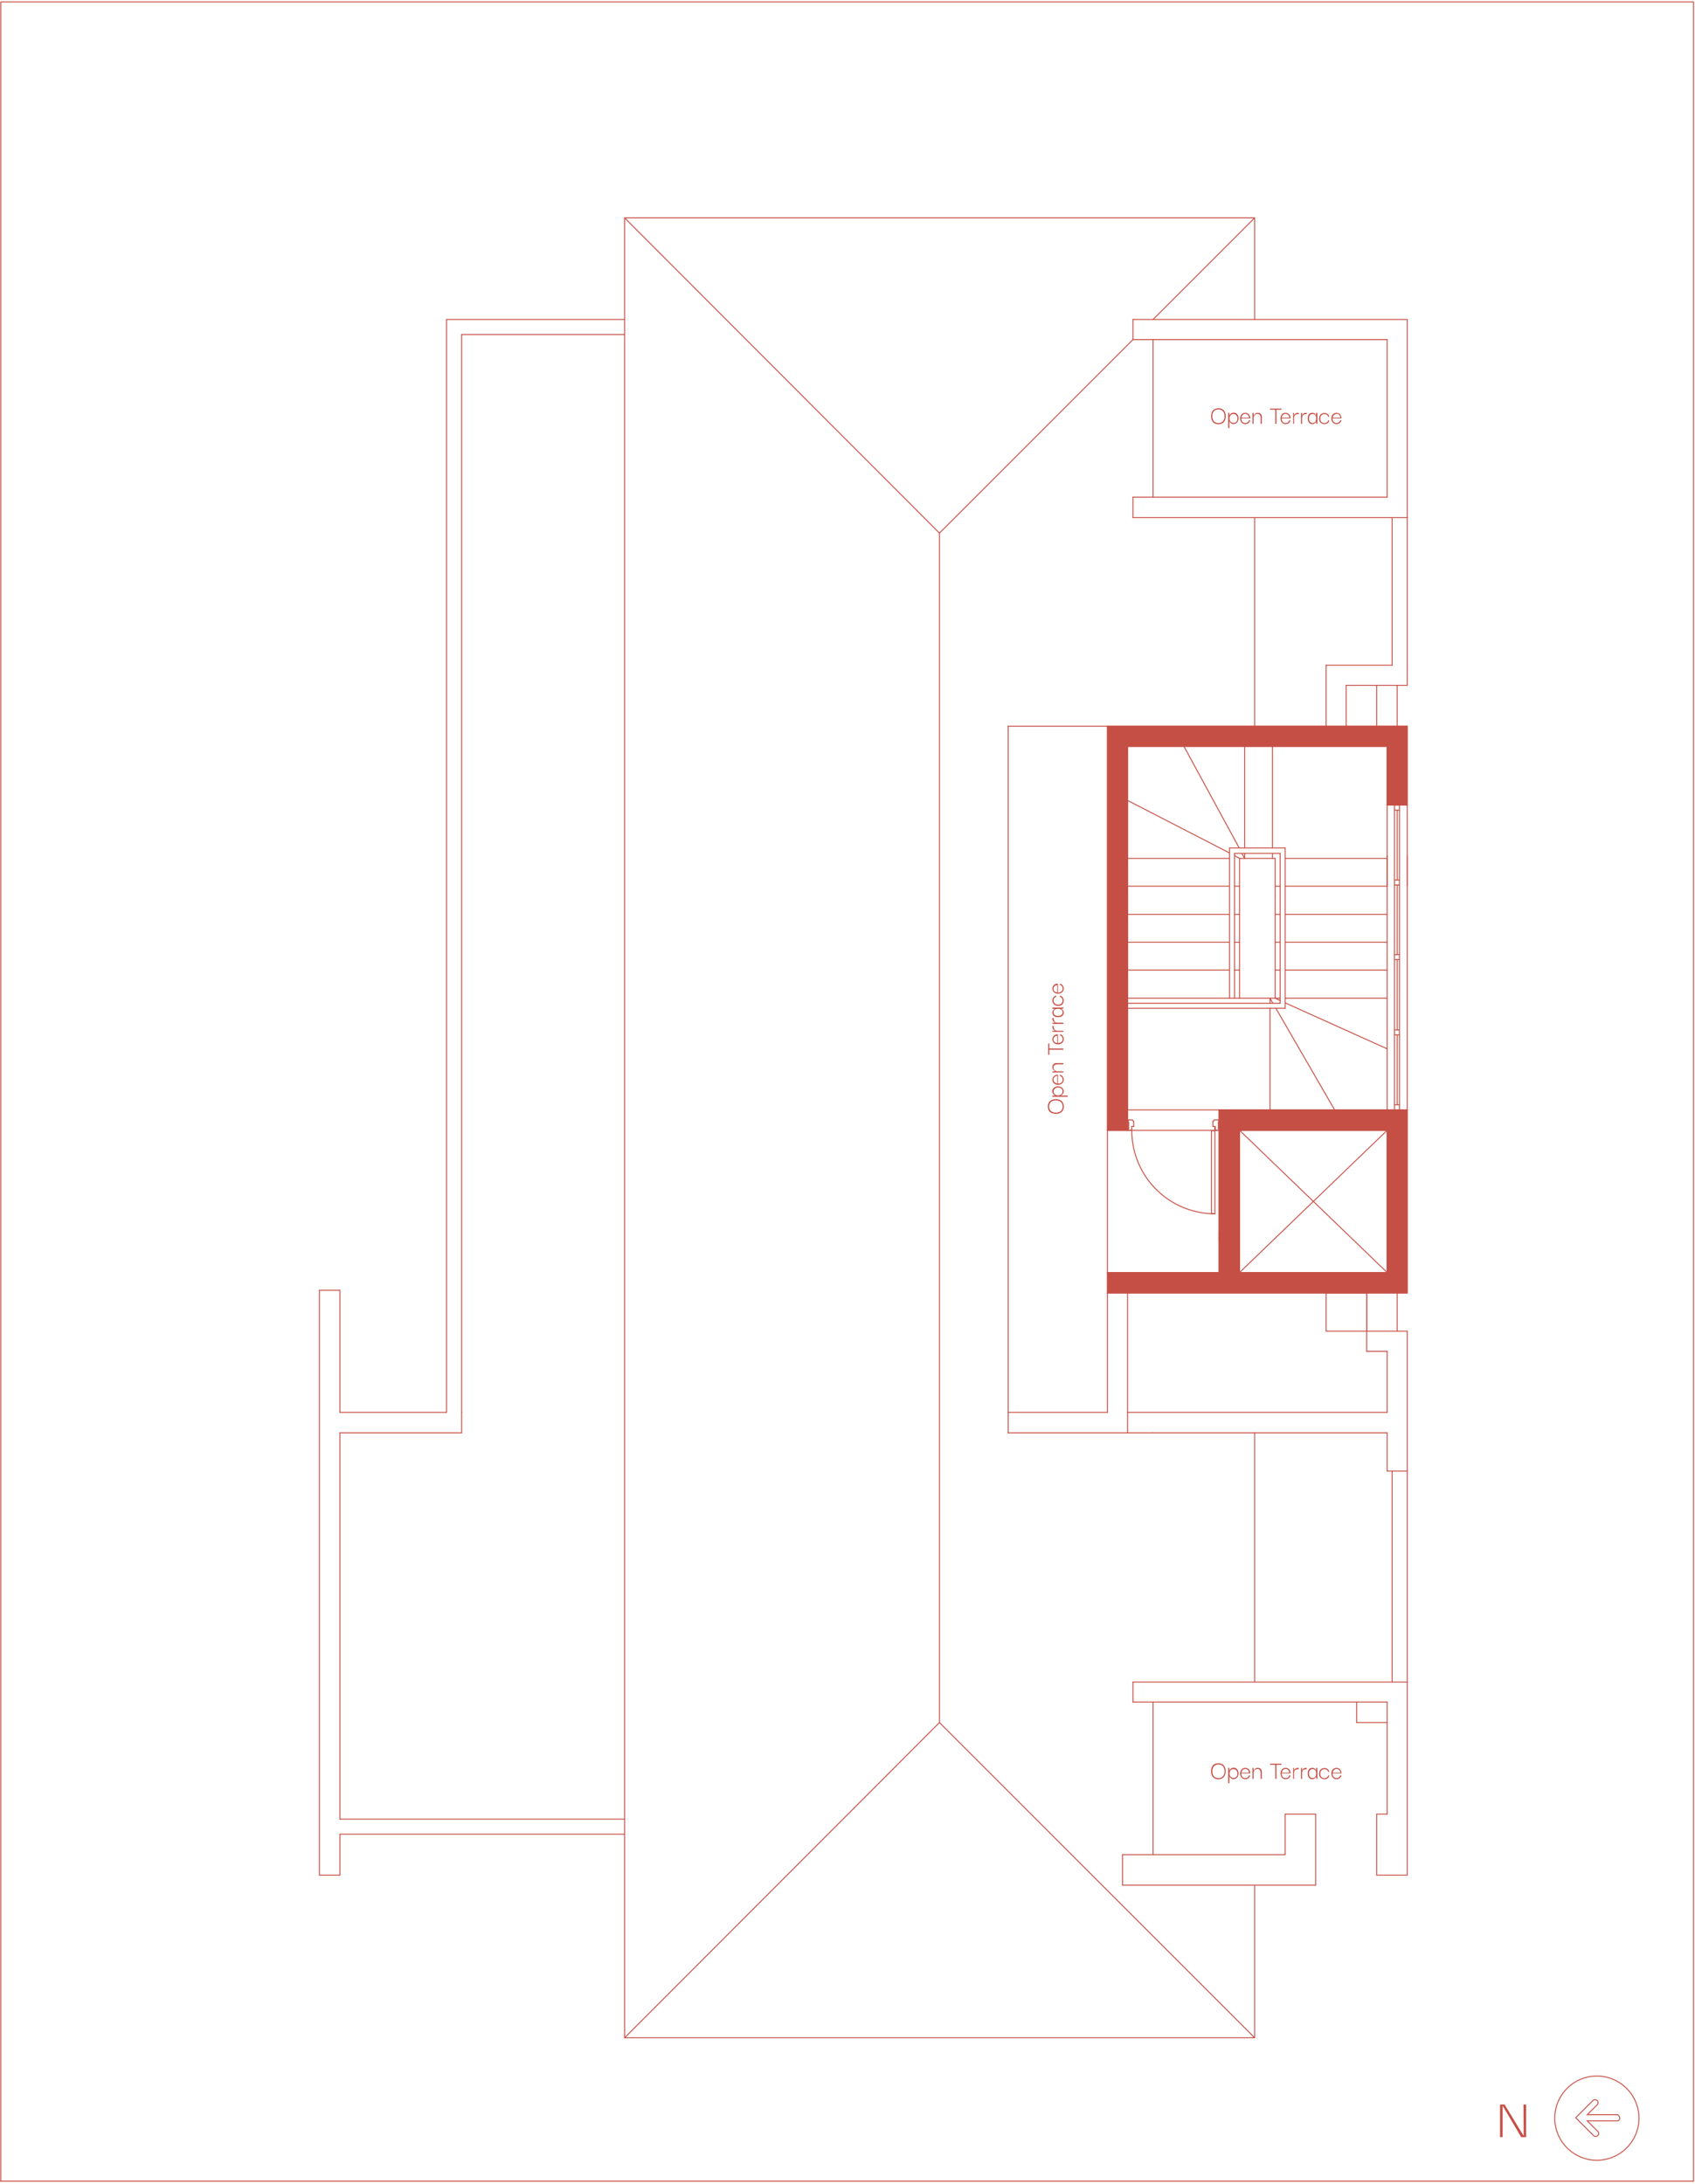 <svg id="terrace" xmlns="http://www.w3.org/2000/svg" viewBox="0 0 438.8 565.4"><g id="LINE"><line x1="438.4" y1="564.6" x2="-0.3" y2="564.6" fill="none" stroke="#c64f45" stroke-linecap="round" stroke-linejoin="round" stroke-width="0.25"/></g><g id="LWPOLYLINE"><polyline points="438.4 564.6 438.4 0.5 0.2 0.5 0.2 564.6" fill="none" stroke="#c64f45" stroke-linecap="round" stroke-linejoin="round" stroke-width="0.25"/></g><g id="LWPOLYLINE-2"><rect x="343.3" y="334.7" width="10.5" height="9.9" fill="none" stroke="#c64f45" stroke-linecap="round" stroke-linejoin="round" stroke-width="0.25"/></g><g id="LINE-2"><line x1="293.3" y1="134" x2="364.3" y2="134" fill="none" stroke="#c64f45" stroke-linecap="round" stroke-linejoin="round" stroke-width="0.25"/></g><g id="LINE-3"><line x1="293.3" y1="128.7" x2="359.1" y2="128.7" fill="none" stroke="#c64f45" stroke-linecap="round" stroke-linejoin="round" stroke-width="0.25"/></g><g id="LINE-4"><line x1="364.3" y1="82.7" x2="364.3" y2="134" fill="none" stroke="#c64f45" stroke-linecap="round" stroke-linejoin="round" stroke-width="0.25"/></g><g id="LINE-5"><line x1="359.1" y1="87.9" x2="359.1" y2="128.7" fill="none" stroke="#c64f45" stroke-linecap="round" stroke-linejoin="round" stroke-width="0.25"/></g><g id="LINE-6"><line x1="364.3" y1="380.8" x2="364.3" y2="435.4" fill="none" stroke="#c64f45" stroke-linecap="round" stroke-linejoin="round" stroke-width="0.25"/></g><g id="LINE-7"><line x1="360.4" y1="380.8" x2="360.4" y2="435.4" fill="none" stroke="#c64f45" stroke-linecap="round" stroke-linejoin="round" stroke-width="0.25"/></g><g id="LINE-8"><line x1="364.3" y1="134" x2="364.3" y2="172.2" fill="none" stroke="#c64f45" stroke-linecap="round" stroke-linejoin="round" stroke-width="0.25"/></g><g id="LINE-9"><line x1="360.4" y1="134" x2="360.4" y2="172.2" fill="none" stroke="#c64f45" stroke-linecap="round" stroke-linejoin="round" stroke-width="0.25"/></g><g id="LINE-10"><line x1="293.3" y1="82.7" x2="364.3" y2="82.7" fill="none" stroke="#c64f45" stroke-linecap="round" stroke-linejoin="round" stroke-width="0.25"/></g><g id="LINE-11"><line x1="293.3" y1="87.9" x2="359.1" y2="87.9" fill="none" stroke="#c64f45" stroke-linecap="round" stroke-linejoin="round" stroke-width="0.25"/></g><g id="LINE-12"><line x1="324.8" y1="527.5" x2="243.2" y2="445.9" fill="none" stroke="#c64f45" stroke-linecap="round" stroke-linejoin="round" stroke-width="0.25"/></g><g id="LINE-13"><line x1="161.7" y1="527.5" x2="243.2" y2="445.9" fill="none" stroke="#c64f45" stroke-linecap="round" stroke-linejoin="round" stroke-width="0.25"/></g><g id="LINE-14"><line x1="324.8" y1="56.4" x2="298.5" y2="82.7" fill="none" stroke="#c64f45" stroke-linecap="round" stroke-linejoin="round" stroke-width="0.25"/></g><g id="LINE-15"><line x1="293.3" y1="87.9" x2="243.2" y2="138" fill="none" stroke="#c64f45" stroke-linecap="round" stroke-linejoin="round" stroke-width="0.25"/></g><g id="LINE-16"><line x1="161.7" y1="56.4" x2="243.2" y2="138" fill="none" stroke="#c64f45" stroke-linecap="round" stroke-linejoin="round" stroke-width="0.25"/></g><g id="LINE-17"><line x1="243.2" y1="138" x2="243.2" y2="445.9" fill="none" stroke="#c64f45" stroke-linecap="round" stroke-linejoin="round" stroke-width="0.25"/></g><g id="LWPOLYLINE-3"><line x1="324.8" y1="188" x2="324.8" y2="134" fill="none" stroke="#c64f45" stroke-linecap="round" stroke-linejoin="round" stroke-width="0.25"/></g><g id="LWPOLYLINE-4"><polyline points="324.8 82.7 324.8 56.4 161.7 56.4 161.7 527.5 324.8 527.5 324.8 488" fill="none" stroke="#c64f45" stroke-linecap="round" stroke-linejoin="round" stroke-width="0.25"/></g><g id="LWPOLYLINE-5"><line x1="324.8" y1="435.4" x2="324.8" y2="370.9" fill="none" stroke="#c64f45" stroke-linecap="round" stroke-linejoin="round" stroke-width="0.25"/></g><g id="LINE-18"><line x1="359.1" y1="365.6" x2="291.9" y2="365.6" fill="none" stroke="#c64f45" stroke-linecap="round" stroke-linejoin="round" stroke-width="0.25"/></g><g id="LINE-19"><line x1="261" y1="370.9" x2="261" y2="188" fill="none" stroke="#c64f45" stroke-linecap="round" stroke-linejoin="round" stroke-width="0.25"/></g><g id="LINE-20"><line x1="261" y1="188" x2="287.3" y2="188" fill="none" stroke="#c64f45" stroke-linecap="round" stroke-linejoin="round" stroke-width="0.25"/></g><g id="LINE-21"><line x1="364.3" y1="287.3" x2="364.3" y2="208.4" fill="none" stroke="#c64f45" stroke-linecap="round" stroke-linejoin="round" stroke-width="0.25"/></g><g id="LINE-22"><line x1="359.1" y1="287.3" x2="359.1" y2="208.4" fill="none" stroke="#c64f45" stroke-linecap="round" stroke-linejoin="round" stroke-width="0.25"/></g><g id="LINE-23"><line x1="359.1" y1="440.6" x2="359.1" y2="469.6" fill="none" stroke="#c64f45" stroke-linecap="round" stroke-linejoin="round" stroke-width="0.25"/></g><g id="LINE-24"><line x1="356.4" y1="469.6" x2="356.4" y2="485.4" fill="none" stroke="#c64f45" stroke-linecap="round" stroke-linejoin="round" stroke-width="0.25"/></g><g id="LINE-25"><line x1="356.4" y1="485.4" x2="364.3" y2="485.4" fill="none" stroke="#c64f45" stroke-linecap="round" stroke-linejoin="round" stroke-width="0.25"/></g><g id="LINE-26"><line x1="364.3" y1="485.4" x2="364.3" y2="435.4" fill="none" stroke="#c64f45" stroke-linecap="round" stroke-linejoin="round" stroke-width="0.25"/></g><g id="LINE-27"><line x1="340.6" y1="488" x2="290.6" y2="488" fill="none" stroke="#c64f45" stroke-linecap="round" stroke-linejoin="round" stroke-width="0.25"/></g><g id="LINE-28"><line x1="340.6" y1="488" x2="340.6" y2="469.6" fill="none" stroke="#c64f45" stroke-linecap="round" stroke-linejoin="round" stroke-width="0.25"/></g><g id="LINE-29"><line x1="332.7" y1="480.1" x2="332.7" y2="469.6" fill="none" stroke="#c64f45" stroke-linecap="round" stroke-linejoin="round" stroke-width="0.25"/></g><g id="LINE-30"><line x1="293.3" y1="435.4" x2="364.3" y2="435.4" fill="none" stroke="#c64f45" stroke-linecap="round" stroke-linejoin="round" stroke-width="0.25"/></g><g id="LINE-31"><line x1="293.3" y1="440.6" x2="359.1" y2="440.6" fill="none" stroke="#c64f45" stroke-linecap="round" stroke-linejoin="round" stroke-width="0.25"/></g><g id="LINE-32"><line x1="340.6" y1="469.6" x2="332.7" y2="469.6" fill="none" stroke="#c64f45" stroke-linecap="round" stroke-linejoin="round" stroke-width="0.25"/></g><g id="LINE-33"><line x1="332.7" y1="480.1" x2="290.6" y2="480.1" fill="none" stroke="#c64f45" stroke-linecap="round" stroke-linejoin="round" stroke-width="0.25"/></g><g id="LINE-34"><line x1="290.6" y1="488" x2="290.6" y2="480.1" fill="none" stroke="#c64f45" stroke-linecap="round" stroke-linejoin="round" stroke-width="0.25"/></g><g id="LINE-35"><line x1="293.3" y1="435.4" x2="293.3" y2="440.6" fill="none" stroke="#c64f45" stroke-linecap="round" stroke-linejoin="round" stroke-width="0.25"/></g><g id="LINE-36"><line x1="364.3" y1="344.6" x2="353.8" y2="344.6" fill="none" stroke="#c64f45" stroke-linecap="round" stroke-linejoin="round" stroke-width="0.25"/></g><g id="LINE-37"><line x1="359.1" y1="349.8" x2="353.8" y2="349.8" fill="none" stroke="#c64f45" stroke-linecap="round" stroke-linejoin="round" stroke-width="0.25"/></g><g id="LINE-38"><line x1="298.5" y1="370.9" x2="359.1" y2="370.9" fill="none" stroke="#c64f45" stroke-linecap="round" stroke-linejoin="round" stroke-width="0.25"/></g><g id="LINE-39"><line x1="359.1" y1="380.8" x2="364.3" y2="380.8" fill="none" stroke="#c64f45" stroke-linecap="round" stroke-linejoin="round" stroke-width="0.25"/></g><g id="LINE-40"><line x1="364.3" y1="344.6" x2="364.3" y2="380.8" fill="none" stroke="#c64f45" stroke-linecap="round" stroke-linejoin="round" stroke-width="0.25"/></g><g id="LINE-41"><line x1="359.1" y1="349.8" x2="359.1" y2="365.6" fill="none" stroke="#c64f45" stroke-linecap="round" stroke-linejoin="round" stroke-width="0.25"/></g><g id="LINE-42"><line x1="359.1" y1="370.9" x2="359.1" y2="380.8" fill="none" stroke="#c64f45" stroke-linecap="round" stroke-linejoin="round" stroke-width="0.25"/></g><g id="LINE-43"><line x1="353.8" y1="334.7" x2="353.8" y2="344.6" fill="none" stroke="#c64f45" stroke-linecap="round" stroke-linejoin="round" stroke-width="0.25"/></g><g id="LINE-44"><line x1="361.7" y1="334.7" x2="361.7" y2="344.6" fill="none" stroke="#c64f45" stroke-linecap="round" stroke-linejoin="round" stroke-width="0.25"/></g><g id="LINE-45"><line x1="353.8" y1="349.8" x2="353.8" y2="344.6" fill="none" stroke="#c64f45" stroke-linecap="round" stroke-linejoin="round" stroke-width="0.25"/></g><g id="LWPOLYLINE-6"><line x1="298.5" y1="480.1" x2="298.5" y2="440.6" fill="none" stroke="#c64f45" stroke-linecap="round" stroke-linejoin="round" stroke-width="0.25"/></g><g id="LINE-46"><line x1="293.3" y1="82.7" x2="293.3" y2="87.9" fill="none" stroke="#c64f45" stroke-linecap="round" stroke-linejoin="round" stroke-width="0.25"/></g><g id="LINE-47"><line x1="293.3" y1="128.7" x2="293.3" y2="134" fill="none" stroke="#c64f45" stroke-linecap="round" stroke-linejoin="round" stroke-width="0.25"/></g><g id="LWPOLYLINE-7"><line x1="298.5" y1="128.7" x2="298.5" y2="87.9" fill="none" stroke="#c64f45" stroke-linecap="round" stroke-linejoin="round" stroke-width="0.25"/></g><g id="LINE-48"><line x1="364.3" y1="172.2" x2="364.3" y2="177.4" fill="none" stroke="#c64f45" stroke-linecap="round" stroke-linejoin="round" stroke-width="0.25"/></g><g id="LINE-49"><line x1="343.3" y1="172.2" x2="343.3" y2="188" fill="none" stroke="#c64f45" stroke-linecap="round" stroke-linejoin="round" stroke-width="0.25"/></g><g id="LINE-50"><line x1="348.5" y1="177.4" x2="348.5" y2="188" fill="none" stroke="#c64f45" stroke-linecap="round" stroke-linejoin="round" stroke-width="0.25"/></g><g id="LINE-51"><line x1="348.5" y1="177.4" x2="364.3" y2="177.4" fill="none" stroke="#c64f45" stroke-linecap="round" stroke-linejoin="round" stroke-width="0.25"/></g><g id="LINE-52"><line x1="343.3" y1="172.2" x2="360.4" y2="172.2" fill="none" stroke="#c64f45" stroke-linecap="round" stroke-linejoin="round" stroke-width="0.25"/></g><g id="LINE-53"><line x1="356.4" y1="177.4" x2="356.4" y2="188" fill="none" stroke="#c64f45" stroke-linecap="round" stroke-linejoin="round" stroke-width="0.25"/></g><g id="LINE-54"><line x1="361.7" y1="177.4" x2="361.7" y2="188" fill="none" stroke="#c64f45" stroke-linecap="round" stroke-linejoin="round" stroke-width="0.25"/></g><g id="LINE-55"><line x1="82.7" y1="485.4" x2="82.7" y2="334" fill="none" stroke="#c64f45" stroke-linecap="round" stroke-linejoin="round" stroke-width="0.25"/></g><g id="LINE-56"><line x1="88" y1="485.4" x2="88" y2="474.8" fill="none" stroke="#c64f45" stroke-linecap="round" stroke-linejoin="round" stroke-width="0.25"/></g><g id="LINE-57"><line x1="88" y1="470.9" x2="88" y2="370.9" fill="none" stroke="#c64f45" stroke-linecap="round" stroke-linejoin="round" stroke-width="0.25"/></g><g id="LINE-58"><line x1="88" y1="365.6" x2="88" y2="334" fill="none" stroke="#c64f45" stroke-linecap="round" stroke-linejoin="round" stroke-width="0.25"/></g><g id="LINE-59"><line x1="115.6" y1="82.7" x2="161.7" y2="82.7" fill="none" stroke="#c64f45" stroke-linecap="round" stroke-linejoin="round" stroke-width="0.25"/></g><g id="LINE-60"><line x1="119.5" y1="86.6" x2="161.7" y2="86.6" fill="none" stroke="#c64f45" stroke-linecap="round" stroke-linejoin="round" stroke-width="0.25"/></g><g id="LINE-61"><line x1="88" y1="485.4" x2="82.7" y2="485.4" fill="none" stroke="#c64f45" stroke-linecap="round" stroke-linejoin="round" stroke-width="0.25"/></g><g id="LINE-62"><line x1="115.6" y1="82.7" x2="115.6" y2="365.6" fill="none" stroke="#c64f45" stroke-linecap="round" stroke-linejoin="round" stroke-width="0.25"/></g><g id="LINE-63"><line x1="119.5" y1="86.6" x2="119.5" y2="365.6" fill="none" stroke="#c64f45" stroke-linecap="round" stroke-linejoin="round" stroke-width="0.25"/></g><g id="LINE-64"><line x1="88" y1="370.9" x2="119.5" y2="370.9" fill="none" stroke="#c64f45" stroke-linecap="round" stroke-linejoin="round" stroke-width="0.25"/></g><g id="LINE-65"><line x1="88" y1="365.6" x2="115.6" y2="365.6" fill="none" stroke="#c64f45" stroke-linecap="round" stroke-linejoin="round" stroke-width="0.25"/></g><g id="LINE-66"><line x1="119.5" y1="370.9" x2="119.5" y2="365.6" fill="none" stroke="#c64f45" stroke-linecap="round" stroke-linejoin="round" stroke-width="0.25"/></g><g id="LINE-67"><line x1="161.7" y1="474.8" x2="88" y2="474.8" fill="none" stroke="#c64f45" stroke-linecap="round" stroke-linejoin="round" stroke-width="0.25"/></g><g id="LINE-68"><line x1="161.7" y1="470.9" x2="88" y2="470.9" fill="none" stroke="#c64f45" stroke-linecap="round" stroke-linejoin="round" stroke-width="0.25"/></g><g id="LINE-69"><line x1="286.7" y1="365.6" x2="261" y2="365.6" fill="none" stroke="#c64f45" stroke-linecap="round" stroke-linejoin="round" stroke-width="0.25"/></g><g id="LINE-70"><line x1="286.7" y1="334.7" x2="286.7" y2="365.6" fill="none" stroke="#c64f45" stroke-linecap="round" stroke-linejoin="round" stroke-width="0.25"/></g><g id="LINE-71"><line x1="291.9" y1="334.7" x2="291.9" y2="370.9" fill="none" stroke="#c64f45" stroke-linecap="round" stroke-linejoin="round" stroke-width="0.25"/></g><g id="LINE-72"><line x1="298.5" y1="370.9" x2="261" y2="370.9" fill="none" stroke="#c64f45" stroke-linecap="round" stroke-linejoin="round" stroke-width="0.25"/></g><g id="LINE-73"><line x1="330.1" y1="222.2" x2="330.1" y2="232" fill="none" stroke="#c64f45" stroke-linecap="round" stroke-linejoin="round" stroke-width="0.25"/></g><g id="LINE-74"><line x1="330.1" y1="232" x2="330.1" y2="258.4" fill="none" stroke="#c64f45" stroke-linecap="round" stroke-linejoin="round" stroke-width="0.25"/></g><g id="LINE-75"><line x1="320.9" y1="222.2" x2="320.9" y2="258.4" fill="none" stroke="#c64f45" stroke-linecap="round" stroke-linejoin="round" stroke-width="0.25"/></g><g id="LINE-76"><line x1="319.6" y1="220.9" x2="319.6" y2="258.4" fill="none" stroke="#c64f45" stroke-linecap="round" stroke-linejoin="round" stroke-width="0.25"/></g><g id="LINE-77"><line x1="318.3" y1="219.5" x2="318.3" y2="258.4" fill="none" stroke="#c64f45" stroke-linecap="round" stroke-linejoin="round" stroke-width="0.25"/></g><g id="LINE-78"><line x1="359.1" y1="251.1" x2="332.7" y2="251.1" fill="none" stroke="#c64f45" stroke-linecap="round" stroke-linejoin="round" stroke-width="0.25"/></g><g id="LINE-79"><line x1="331.4" y1="251.1" x2="330.1" y2="251.1" fill="none" stroke="#c64f45" stroke-linecap="round" stroke-linejoin="round" stroke-width="0.25"/></g><g id="LINE-80"><line x1="320.9" y1="229.4" x2="319.6" y2="229.4" fill="none" stroke="#c64f45" stroke-linecap="round" stroke-linejoin="round" stroke-width="0.25"/></g><g id="LINE-81"><line x1="318.3" y1="229.4" x2="291.9" y2="229.4" fill="none" stroke="#c64f45" stroke-linecap="round" stroke-linejoin="round" stroke-width="0.25"/></g><g id="LINE-82"><line x1="318.3" y1="222.2" x2="291.9" y2="222.2" fill="none" stroke="#c64f45" stroke-linecap="round" stroke-linejoin="round" stroke-width="0.25"/></g><g id="LINE-83"><line x1="320.9" y1="236.7" x2="319.6" y2="236.7" fill="none" stroke="#c64f45" stroke-linecap="round" stroke-linejoin="round" stroke-width="0.25"/></g><g id="LINE-84"><line x1="318.3" y1="236.7" x2="291.9" y2="236.7" fill="none" stroke="#c64f45" stroke-linecap="round" stroke-linejoin="round" stroke-width="0.25"/></g><g id="LINE-85"><line x1="359.1" y1="243.9" x2="332.7" y2="243.9" fill="none" stroke="#c64f45" stroke-linecap="round" stroke-linejoin="round" stroke-width="0.25"/></g><g id="LINE-86"><line x1="331.4" y1="243.9" x2="330.1" y2="243.9" fill="none" stroke="#c64f45" stroke-linecap="round" stroke-linejoin="round" stroke-width="0.25"/></g><g id="LINE-87"><line x1="359.1" y1="236.7" x2="332.7" y2="236.7" fill="none" stroke="#c64f45" stroke-linecap="round" stroke-linejoin="round" stroke-width="0.25"/></g><g id="LINE-88"><line x1="331.4" y1="236.7" x2="330.1" y2="236.7" fill="none" stroke="#c64f45" stroke-linecap="round" stroke-linejoin="round" stroke-width="0.25"/></g><g id="LINE-89"><line x1="359.1" y1="229.4" x2="332.7" y2="229.4" fill="none" stroke="#c64f45" stroke-linecap="round" stroke-linejoin="round" stroke-width="0.25"/></g><g id="LINE-90"><line x1="331.4" y1="229.4" x2="330.1" y2="229.4" fill="none" stroke="#c64f45" stroke-linecap="round" stroke-linejoin="round" stroke-width="0.25"/></g><g id="LINE-91"><line x1="359.1" y1="222.2" x2="332.7" y2="222.2" fill="none" stroke="#c64f45" stroke-linecap="round" stroke-linejoin="round" stroke-width="0.25"/></g><g id="LINE-92"><line x1="330.1" y1="222.2" x2="320.9" y2="222.2" fill="none" stroke="#c64f45" stroke-linecap="round" stroke-linejoin="round" stroke-width="0.25"/></g><g id="LINE-93"><line x1="331.4" y1="220.9" x2="319.6" y2="220.9" fill="none" stroke="#c64f45" stroke-linecap="round" stroke-linejoin="round" stroke-width="0.25"/></g><g id="LINE-94"><line x1="332.7" y1="219.5" x2="318.3" y2="219.5" fill="none" stroke="#c64f45" stroke-linecap="round" stroke-linejoin="round" stroke-width="0.25"/></g><g id="LINE-95"><line x1="330.1" y1="258.4" x2="291.9" y2="258.4" fill="none" stroke="#c64f45" stroke-linecap="round" stroke-linejoin="round" stroke-width="0.25"/></g><g id="LINE-96"><line x1="331.4" y1="259.7" x2="291.9" y2="259.7" fill="none" stroke="#c64f45" stroke-linecap="round" stroke-linejoin="round" stroke-width="0.25"/></g><g id="LINE-97"><line x1="332.7" y1="261" x2="291.9" y2="261" fill="none" stroke="#c64f45" stroke-linecap="round" stroke-linejoin="round" stroke-width="0.25"/></g><g id="LINE-98"><line x1="329.4" y1="222.2" x2="329.4" y2="220.9" fill="none" stroke="#c64f45" stroke-linecap="round" stroke-linejoin="round" stroke-width="0.25"/></g><g id="LINE-99"><line x1="329.4" y1="219.5" x2="329.4" y2="193.2" fill="none" stroke="#c64f45" stroke-linecap="round" stroke-linejoin="round" stroke-width="0.25"/></g><g id="LINE-100"><line x1="322.2" y1="222.2" x2="322.2" y2="220.9" fill="none" stroke="#c64f45" stroke-linecap="round" stroke-linejoin="round" stroke-width="0.25"/></g><g id="LINE-101"><line x1="322.2" y1="219.5" x2="322.2" y2="193.2" fill="none" stroke="#c64f45" stroke-linecap="round" stroke-linejoin="round" stroke-width="0.25"/></g><g id="LINE-102"><line x1="320.9" y1="222.2" x2="319.6" y2="221.5" fill="none" stroke="#c64f45" stroke-linecap="round" stroke-linejoin="round" stroke-width="0.25"/></g><g id="LINE-103"><line x1="318.3" y1="220.8" x2="291.9" y2="207.2" fill="none" stroke="#c64f45" stroke-linecap="round" stroke-linejoin="round" stroke-width="0.25"/></g><g id="LINE-104"><line x1="322.2" y1="222.2" x2="321.5" y2="220.9" fill="none" stroke="#c64f45" stroke-linecap="round" stroke-linejoin="round" stroke-width="0.25"/></g><g id="LINE-105"><line x1="320.8" y1="219.5" x2="306.5" y2="193.2" fill="none" stroke="#c64f45" stroke-linecap="round" stroke-linejoin="round" stroke-width="0.25"/></g><g id="LINE-106"><line x1="330.1" y1="258.4" x2="331.4" y2="259" fill="none" stroke="#c64f45" stroke-linecap="round" stroke-linejoin="round" stroke-width="0.25"/></g><g id="LINE-107"><line x1="332.7" y1="259.6" x2="359.1" y2="271.5" fill="none" stroke="#c64f45" stroke-linecap="round" stroke-linejoin="round" stroke-width="0.25"/></g><g id="LINE-108"><line x1="328.8" y1="258.4" x2="328.8" y2="259.7" fill="none" stroke="#c64f45" stroke-linecap="round" stroke-linejoin="round" stroke-width="0.25"/></g><g id="LINE-109"><line x1="328.8" y1="261" x2="328.8" y2="287.3" fill="none" stroke="#c64f45" stroke-linecap="round" stroke-linejoin="round" stroke-width="0.25"/></g><g id="LINE-110"><line x1="328.8" y1="258.4" x2="329.5" y2="259.7" fill="none" stroke="#c64f45" stroke-linecap="round" stroke-linejoin="round" stroke-width="0.25"/></g><g id="LINE-111"><line x1="330.3" y1="261" x2="345.5" y2="287.3" fill="none" stroke="#c64f45" stroke-linecap="round" stroke-linejoin="round" stroke-width="0.25"/></g><g id="LINE-112"><line x1="320.9" y1="243.9" x2="319.6" y2="243.9" fill="none" stroke="#c64f45" stroke-linecap="round" stroke-linejoin="round" stroke-width="0.25"/></g><g id="LINE-113"><line x1="318.3" y1="243.9" x2="291.9" y2="243.9" fill="none" stroke="#c64f45" stroke-linecap="round" stroke-linejoin="round" stroke-width="0.25"/></g><g id="LINE-114"><line x1="320.9" y1="251.1" x2="319.6" y2="251.1" fill="none" stroke="#c64f45" stroke-linecap="round" stroke-linejoin="round" stroke-width="0.25"/></g><g id="LINE-115"><line x1="318.3" y1="251.1" x2="291.9" y2="251.1" fill="none" stroke="#c64f45" stroke-linecap="round" stroke-linejoin="round" stroke-width="0.25"/></g><g id="LINE-116"><line x1="359.1" y1="258.4" x2="332.7" y2="258.4" fill="none" stroke="#c64f45" stroke-linecap="round" stroke-linejoin="round" stroke-width="0.25"/></g><g id="LINE-117"><line x1="331.4" y1="258.4" x2="330.1" y2="258.4" fill="none" stroke="#c64f45" stroke-linecap="round" stroke-linejoin="round" stroke-width="0.25"/></g><g id="LINE-118"><line x1="331.4" y1="220.9" x2="331.4" y2="259.7" fill="none" stroke="#c64f45" stroke-linecap="round" stroke-linejoin="round" stroke-width="0.25"/></g><g id="LINE-119"><line x1="332.7" y1="219.5" x2="332.7" y2="261" fill="none" stroke="#c64f45" stroke-linecap="round" stroke-linejoin="round" stroke-width="0.25"/></g><g id="LINE-120"><line x1="320.9" y1="329.4" x2="359.1" y2="292.6" fill="none" stroke="#c64f45" stroke-linecap="round" stroke-linejoin="round" stroke-width="0.25"/></g><g id="LINE-121"><line x1="359.1" y1="329.4" x2="320.9" y2="292.6" fill="none" stroke="#c64f45" stroke-linecap="round" stroke-linejoin="round" stroke-width="0.25"/></g><g id="LINE-122"><line x1="286.7" y1="292.6" x2="286.7" y2="329.4" fill="none" stroke="#c64f45" stroke-linecap="round" stroke-linejoin="round" stroke-width="0.25" stroke-dasharray="1000 522.89"/></g><g id="LINE-123"><line x1="356.4" y1="469.6" x2="359.1" y2="469.6" fill="none" stroke="#c64f45" stroke-linecap="round" stroke-linejoin="round" stroke-width="0.25"/></g><g id="LINE-124"><line x1="351.2" y1="440.6" x2="351.2" y2="445.9" fill="none" stroke="#c64f45" stroke-linecap="round" stroke-linejoin="round" stroke-width="0.25"/></g><g id="LINE-125"><line x1="359.1" y1="445.9" x2="351.2" y2="445.9" fill="none" stroke="#c64f45" stroke-linecap="round" stroke-linejoin="round" stroke-width="0.25"/></g><g id="LINE-126"><line x1="88" y1="334" x2="82.7" y2="334" fill="none" stroke="#c64f45" stroke-linecap="round" stroke-linejoin="round" stroke-width="0.25"/></g><g id="LINE-127"><line x1="364.3" y1="287.3" x2="291.9" y2="287.3" fill="none" stroke="#c64f45" stroke-linecap="round" stroke-linejoin="round" stroke-width="0.25"/></g><g id="LINE-128"><line x1="315.6" y1="292.6" x2="291.9" y2="292.6" fill="none" stroke="#c64f45" stroke-linecap="round" stroke-linejoin="round" stroke-width="0.25"/></g><g id="HATCH"><polygon points="364.3 188 348.5 188 287.3 188 286.7 188 286.7 292.6 291.9 292.6 291.9 292.1 291.9 193.2 359.1 193.2 359.1 208.4 364.3 208.4 364.3 188" fill="#c64f45" stroke="#c64f45" stroke-miterlimit="10" stroke-width="0.25" fill-rule="evenodd"/></g><g id="HATCH-2"><path d="M364.3,287.3H315.6v42.1H286.7v5.3h77.6Zm-43.4,42.1V292.6h38.2v36.8Z" fill="#c64f45" stroke="#c64f45" stroke-miterlimit="10" stroke-width="0.25" fill-rule="evenodd"/></g><g id="LINE-129"><line x1="315.6" y1="321.5" x2="315.6" y2="318.9" fill="none" stroke="#c64f45" stroke-linecap="round" stroke-linejoin="round" stroke-width="0.25"/></g><g id="LINE-130"><line x1="307.7" y1="329.4" x2="305.1" y2="329.4" fill="none" stroke="#c64f45" stroke-linecap="round" stroke-linejoin="round" stroke-width="0.25"/></g><g id="LINE-131"><line x1="361" y1="287.3" x2="361" y2="208.4" fill="none" stroke="#c64f45" stroke-linecap="round" stroke-linejoin="round" stroke-width="0.25"/></g><g id="LINE-132"><line x1="362.3" y1="287.3" x2="362.3" y2="208.4" fill="none" stroke="#c64f45" stroke-linecap="round" stroke-linejoin="round" stroke-width="0.25"/></g><g id="LINE-133"><line x1="362.3" y1="208.4" x2="361" y2="208.4" fill="none" stroke="#c64f45" stroke-linecap="round" stroke-linejoin="round" stroke-width="0.25"/></g><g id="LINE-134"><line x1="362.3" y1="209.7" x2="361" y2="209.7" fill="none" stroke="#c64f45" stroke-linecap="round" stroke-linejoin="round" stroke-width="0.25"/></g><g id="LINE-135"><line x1="362.3" y1="286" x2="361" y2="286" fill="none" stroke="#c64f45" stroke-linecap="round" stroke-linejoin="round" stroke-width="0.25"/></g><g id="LINE-136"><line x1="362.3" y1="287.3" x2="361" y2="287.3" fill="none" stroke="#c64f45" stroke-linecap="round" stroke-linejoin="round" stroke-width="0.25"/></g><g id="LINE-137"><line x1="362.3" y1="267.9" x2="361" y2="267.9" fill="none" stroke="#c64f45" stroke-linecap="round" stroke-linejoin="round" stroke-width="0.25"/></g><g id="LINE-138"><line x1="362.3" y1="266.6" x2="361" y2="266.6" fill="none" stroke="#c64f45" stroke-linecap="round" stroke-linejoin="round" stroke-width="0.25"/></g><g id="LINE-139"><line x1="362.3" y1="248.4" x2="361" y2="248.4" fill="none" stroke="#c64f45" stroke-linecap="round" stroke-linejoin="round" stroke-width="0.25"/></g><g id="LINE-140"><line x1="362.3" y1="247.1" x2="361" y2="247.1" fill="none" stroke="#c64f45" stroke-linecap="round" stroke-linejoin="round" stroke-width="0.25"/></g><g id="LINE-141"><line x1="362.3" y1="229.1" x2="361" y2="229.1" fill="none" stroke="#c64f45" stroke-linecap="round" stroke-linejoin="round" stroke-width="0.25"/></g><g id="LINE-142"><line x1="362.3" y1="227.8" x2="361" y2="227.8" fill="none" stroke="#c64f45" stroke-linecap="round" stroke-linejoin="round" stroke-width="0.25"/></g><g id="LINE-143"><line x1="361.7" y1="286" x2="361.7" y2="267.9" fill="none" stroke="#c64f45" stroke-linecap="round" stroke-linejoin="round" stroke-width="0.25"/></g><g id="LINE-144"><line x1="361.7" y1="266.6" x2="361.7" y2="248.4" fill="none" stroke="#c64f45" stroke-linecap="round" stroke-linejoin="round" stroke-width="0.25"/></g><g id="LINE-145"><line x1="361.7" y1="247.1" x2="361.7" y2="229.1" fill="none" stroke="#c64f45" stroke-linecap="round" stroke-linejoin="round" stroke-width="0.25"/></g><g id="LINE-146"><line x1="361.7" y1="227.8" x2="361.7" y2="209.7" fill="none" stroke="#c64f45" stroke-linecap="round" stroke-linejoin="round" stroke-width="0.25"/></g><g id="LINE-147"><line x1="364.3" y1="188" x2="364.3" y2="208.4" fill="none" stroke="#c64f45" stroke-linecap="round" stroke-linejoin="round" stroke-width="0.25"/></g><g id="LINE-148"><line x1="364.3" y1="221.5" x2="364.3" y2="229.4" fill="none" stroke="#c64f45" stroke-linecap="round" stroke-linejoin="round" stroke-width="0.25"/></g><g id="LINE-149"><line x1="364.3" y1="287.3" x2="364.3" y2="334.7" fill="none" stroke="#c64f45" stroke-linecap="round" stroke-linejoin="round" stroke-width="0.25"/></g><g id="LINE-150"><line x1="359.1" y1="193.2" x2="359.1" y2="208.4" fill="none" stroke="#c64f45" stroke-linecap="round" stroke-linejoin="round" stroke-width="0.25"/></g><g id="LINE-151"><line x1="359.1" y1="221.5" x2="359.1" y2="229.4" fill="none" stroke="#c64f45" stroke-linecap="round" stroke-linejoin="round" stroke-width="0.25"/></g><g id="LINE-152"><line x1="359.1" y1="292.6" x2="359.1" y2="329.4" fill="none" stroke="#c64f45" stroke-linecap="round" stroke-linejoin="round" stroke-width="0.25"/></g><g id="LINE-153"><line x1="287.3" y1="188" x2="348.5" y2="188" fill="none" stroke="#c64f45" stroke-linecap="round" stroke-linejoin="round" stroke-width="0.25"/></g><g id="LINE-154"><line x1="348.5" y1="188" x2="364.3" y2="188" fill="none" stroke="#c64f45" stroke-linecap="round" stroke-linejoin="round" stroke-width="0.25"/></g><g id="LINE-155"><line x1="291.9" y1="193.2" x2="359.1" y2="193.2" fill="none" stroke="#c64f45" stroke-linecap="round" stroke-linejoin="round" stroke-width="0.25"/></g><g id="LINE-156"><line x1="359.1" y1="329.4" x2="320.9" y2="329.4" fill="none" stroke="#c64f45" stroke-linecap="round" stroke-linejoin="round" stroke-width="0.25"/></g><g id="LINE-157"><line x1="315.6" y1="329.4" x2="305.1" y2="329.4" fill="none" stroke="#c64f45" stroke-linecap="round" stroke-linejoin="round" stroke-width="0.25"/></g><g id="LINE-158"><line x1="305.1" y1="329.4" x2="286.7" y2="329.4" fill="none" stroke="#c64f45" stroke-linecap="round" stroke-linejoin="round" stroke-width="0.25"/></g><g id="LINE-159"><line x1="364.3" y1="334.7" x2="286.7" y2="334.7" fill="none" stroke="#c64f45" stroke-linecap="round" stroke-linejoin="round" stroke-width="0.25"/></g><g id="LINE-160"><line x1="359.1" y1="208.4" x2="364.3" y2="208.4" fill="none" stroke="#c64f45" stroke-linecap="round" stroke-linejoin="round" stroke-width="0.25"/></g><g id="LINE-161"><line x1="320.9" y1="292.6" x2="320.9" y2="329.4" fill="none" stroke="#c64f45" stroke-linecap="round" stroke-linejoin="round" stroke-width="0.25"/></g><g id="LINE-162"><line x1="315.6" y1="287.3" x2="315.6" y2="318.9" fill="none" stroke="#c64f45" stroke-linecap="round" stroke-linejoin="round" stroke-width="0.25"/></g><g id="LINE-163"><line x1="315.6" y1="318.9" x2="315.6" y2="329.4" fill="none" stroke="#c64f45" stroke-linecap="round" stroke-linejoin="round" stroke-width="0.25"/></g><g id="LINE-164"><line x1="359.1" y1="292.6" x2="320.9" y2="292.6" fill="none" stroke="#c64f45" stroke-linecap="round" stroke-linejoin="round" stroke-width="0.25"/></g><g id="LINE-165"><line x1="291.9" y1="292.6" x2="286.7" y2="292.6" fill="none" stroke="#c64f45" stroke-linecap="round" stroke-linejoin="round" stroke-width="0.25"/></g><g id="LINE-166"><line x1="291.9" y1="193.2" x2="291.9" y2="292.6" fill="none" stroke="#c64f45" stroke-linecap="round" stroke-linejoin="round" stroke-width="0.25"/></g><g id="LINE-167"><line x1="286.7" y1="188" x2="286.7" y2="292.6" fill="none" stroke="#c64f45" stroke-linecap="round" stroke-linejoin="round" stroke-width="0.25"/></g><g id="LINE-168"><line x1="286.7" y1="329.4" x2="286.7" y2="334.7" fill="none" stroke="#c64f45" stroke-linecap="round" stroke-linejoin="round" stroke-width="0.25"/></g><g id="LINE-169"><line x1="315.6" y1="290.1" x2="315.6" y2="290.5" fill="none" stroke="#c64f45" stroke-linecap="round" stroke-linejoin="round" stroke-width="0.25"/></g><g id="LINE-170"><line x1="315.5" y1="292.6" x2="314.6" y2="292.6" fill="none" stroke="#c64f45" stroke-linecap="round" stroke-linejoin="round" stroke-width="0.25"/></g><g id="LINE-171"><line x1="314" y1="291.6" x2="314" y2="290.3" fill="none" stroke="#c64f45" stroke-linecap="round" stroke-linejoin="round" stroke-width="0.25"/></g><g id="LINE-172"><line x1="314.4" y1="289.9" x2="315.5" y2="289.9" fill="none" stroke="#c64f45" stroke-linecap="round" stroke-linejoin="round" stroke-width="0.25"/></g><g id="LINE-173"><line x1="314.6" y1="291.6" x2="314" y2="291.6" fill="none" stroke="#c64f45" stroke-linecap="round" stroke-linejoin="round" stroke-width="0.25"/></g><g id="LINE-174"><line x1="314.6" y1="292.6" x2="314.6" y2="291.6" fill="none" stroke="#c64f45" stroke-linecap="round" stroke-linejoin="round" stroke-width="0.25"/></g><g id="LINE-175"><line x1="314.4" y1="289.9" x2="314" y2="290.3" fill="none" stroke="#c64f45" stroke-linecap="round" stroke-linejoin="round" stroke-width="0.25"/></g><g id="LINE-176"><line x1="315.5" y1="289.9" x2="315.5" y2="290.1" fill="none" stroke="#c64f45" stroke-linecap="round" stroke-linejoin="round" stroke-width="0.25"/></g><g id="LINE-177"><line x1="315.5" y1="290.1" x2="315.6" y2="290.1" fill="none" stroke="#c64f45" stroke-linecap="round" stroke-linejoin="round" stroke-width="0.25"/></g><g id="LINE-178"><line x1="315.5" y1="292.4" x2="315.5" y2="292.6" fill="none" stroke="#c64f45" stroke-linecap="round" stroke-linejoin="round" stroke-width="0.25"/></g><g id="LINE-179"><line x1="315.6" y1="292.4" x2="315.5" y2="292.4" fill="none" stroke="#c64f45" stroke-linecap="round" stroke-linejoin="round" stroke-width="0.25"/></g><g id="CIRCLE"><path d="M314.5,292.6h0c.1-.1.1,0,.1,0S314.6,292.7,314.5,292.6Z" fill="none" stroke="#c64f45" stroke-linecap="round" stroke-linejoin="round" stroke-width="0.25" stroke-dasharray="1000 697.19"/></g><g id="LINE-180"><line x1="314.5" y1="292.6" x2="314.5" y2="291.8" fill="none" stroke="#c64f45" stroke-linecap="round" stroke-linejoin="round" stroke-width="0.25" stroke-dasharray="1000 697.19"/></g><g id="LINE-181"><line x1="314.5" y1="292.6" x2="314.5" y2="291.8" fill="none" stroke="#c64f45" stroke-linecap="round" stroke-linejoin="round" stroke-width="0.25" stroke-dasharray="1000 697.19"/></g><g id="LINE-182"><line x1="314.6" y1="292.6" x2="314.6" y2="291.8" fill="none" stroke="#c64f45" stroke-linecap="round" stroke-linejoin="round" stroke-width="0.25" stroke-dasharray="1000 697.19"/></g><g id="LINE-183"><line x1="314.6" y1="292.6" x2="314.6" y2="291.8" fill="none" stroke="#c64f45" stroke-linecap="round" stroke-linejoin="round" stroke-width="0.25" stroke-dasharray="1000 697.19"/></g><g id="LINE-184"><line x1="314.6" y1="291.8" x2="314.6" y2="291.8" fill="none" stroke="#c64f45" stroke-linecap="round" stroke-linejoin="round" stroke-width="0.25" stroke-dasharray="1000 697.19"/></g><g id="LINE-185"><line x1="314.5" y1="291.8" x2="314.5" y2="291.8" fill="none" stroke="#c64f45" stroke-linecap="round" stroke-linejoin="round" stroke-width="0.25" stroke-dasharray="1000 697.19"/></g><g id="LINE-186"><line x1="315.6" y1="290.1" x2="315.6" y2="290.5" fill="none" stroke="#c64f45" stroke-linecap="round" stroke-linejoin="round" stroke-width="0.25"/></g><g id="LINE-187"><line x1="315.6" y1="292.1" x2="315.6" y2="292.4" fill="none" stroke="#c64f45" stroke-linecap="round" stroke-linejoin="round" stroke-width="0.25"/></g><g id="LINE-188"><line x1="315.4" y1="290.5" x2="315.4" y2="292.1" fill="none" stroke="#c64f45" stroke-linecap="round" stroke-linejoin="round" stroke-width="0.25"/></g><g id="LINE-189"><line x1="291.9" y1="290.1" x2="291.9" y2="290.5" fill="none" stroke="#c64f45" stroke-linecap="round" stroke-linejoin="round" stroke-width="0.25"/></g><g id="LINE-190"><line x1="292.1" y1="292.6" x2="293" y2="292.6" fill="none" stroke="#c64f45" stroke-linecap="round" stroke-linejoin="round" stroke-width="0.25"/></g><g id="LINE-191"><line x1="293.5" y1="291.6" x2="293.5" y2="290.3" fill="none" stroke="#c64f45" stroke-linecap="round" stroke-linejoin="round" stroke-width="0.25"/></g><g id="LINE-192"><line x1="293.1" y1="289.9" x2="292.1" y2="289.9" fill="none" stroke="#c64f45" stroke-linecap="round" stroke-linejoin="round" stroke-width="0.25"/></g><g id="LINE-193"><line x1="293" y1="291.6" x2="293.5" y2="291.6" fill="none" stroke="#c64f45" stroke-linecap="round" stroke-linejoin="round" stroke-width="0.25"/></g><g id="LINE-194"><line x1="293" y1="292.6" x2="293" y2="291.6" fill="none" stroke="#c64f45" stroke-linecap="round" stroke-linejoin="round" stroke-width="0.25"/></g><g id="LINE-195"><line x1="293.1" y1="289.9" x2="293.5" y2="290.3" fill="none" stroke="#c64f45" stroke-linecap="round" stroke-linejoin="round" stroke-width="0.25"/></g><g id="LINE-196"><line x1="292.1" y1="289.9" x2="292.1" y2="290.1" fill="none" stroke="#c64f45" stroke-linecap="round" stroke-linejoin="round" stroke-width="0.25"/></g><g id="LINE-197"><line x1="292.1" y1="290.1" x2="291.9" y2="290.1" fill="none" stroke="#c64f45" stroke-linecap="round" stroke-linejoin="round" stroke-width="0.25"/></g><g id="LINE-198"><line x1="292.1" y1="292.4" x2="292.1" y2="292.6" fill="none" stroke="#c64f45" stroke-linecap="round" stroke-linejoin="round" stroke-width="0.25"/></g><g id="LINE-199"><line x1="291.9" y1="292.4" x2="292.1" y2="292.4" fill="none" stroke="#c64f45" stroke-linecap="round" stroke-linejoin="round" stroke-width="0.25"/></g><g id="LINE-200"><line x1="291.9" y1="290.1" x2="291.9" y2="290.5" fill="none" stroke="#c64f45" stroke-linecap="round" stroke-linejoin="round" stroke-width="0.25"/></g><g id="LINE-201"><line x1="291.9" y1="292.1" x2="291.9" y2="292.4" fill="none" stroke="#c64f45" stroke-linecap="round" stroke-linejoin="round" stroke-width="0.25"/></g><g id="LINE-202"><line x1="292.2" y1="290.5" x2="292.2" y2="292.1" fill="none" stroke="#c64f45" stroke-linecap="round" stroke-linejoin="round" stroke-width="0.25"/></g><g id="LWPOLYLINE-8"><rect x="313.6" y="292.7" width="0.9" height="21.5" fill="none" stroke="#c64f45" stroke-linecap="round" stroke-linejoin="round" stroke-width="0.25"/></g><g id="ARC"><path d="M314.5,314.2A21.55,21.55,0,0,1,293,292.6h0" fill="none" stroke="#c64f45" stroke-linecap="round" stroke-linejoin="round" stroke-width="0.25" stroke-dasharray="139.44 69.72"/></g><g id="LINE-203"><line x1="315.4" y1="292.1" x2="315.6" y2="292.1" fill="none" stroke="#c64f45" stroke-linecap="round" stroke-linejoin="round" stroke-width="0.25"/></g><g id="LINE-204"><line x1="315.4" y1="290.5" x2="315.6" y2="290.5" fill="none" stroke="#c64f45" stroke-linecap="round" stroke-linejoin="round" stroke-width="0.25"/></g><g id="LINE-205"><line x1="291.9" y1="292.1" x2="292.2" y2="292.1" fill="none" stroke="#c64f45" stroke-linecap="round" stroke-linejoin="round" stroke-width="0.25"/></g><g id="LINE-206"><line x1="292.2" y1="290.5" x2="291.9" y2="290.5" fill="none" stroke="#c64f45" stroke-linecap="round" stroke-linejoin="round" stroke-width="0.25"/></g><path d="M413.4,537.4a10.9,10.9,0,1,0,10.9,10.9h0A10.94,10.94,0,0,0,413.4,537.4Zm5.9,10.9a.67.67,0,0,1-.64.7H410.9l2.6,2.6a.78.78,0,0,1-.85,1.31h0l-.15-.13-.08-.08-4.5-4.5,4.5-4.5a.78.78,0,0,1,1.1,1.1l-2.6,2.6h7.7a1,1,0,0,1,.7.9Z" fill="none" stroke="#c64f45" stroke-miterlimit="10" stroke-width="0.25"/><path d="M394.4,544.78h.67v8.44h-1.26L389,545.09h0v8.13h-.67v-8.44h1.18l4.94,8.13h0Z" fill="#c64f45"/><g style="isolation:isolate"><g style="isolation:isolate"><path d="M315.43,460.57A1.79,1.79,0,0,1,314,460a2.21,2.21,0,0,1-.48-1.5,2.57,2.57,0,0,1,.21-1.08,1.58,1.58,0,0,1,.63-.72,2,2,0,0,1,1.05-.25,1.73,1.73,0,0,1,1.41.56,2.18,2.18,0,0,1,.47,1.49,2.52,2.52,0,0,1-.21,1.07,1.66,1.66,0,0,1-.63.73A2,2,0,0,1,315.43,460.57Zm0-.3a1.45,1.45,0,0,0,1.18-.48,2,2,0,0,0,.4-1.27,1.9,1.9,0,0,0-.4-1.27,1.43,1.43,0,0,0-1.18-.48,1.47,1.47,0,0,0-1.18.46,2,2,0,0,0-.39,1.29,2,2,0,0,0,.38,1.27A1.45,1.45,0,0,0,315.43,460.27Z" fill="#c54f45"/><path d="M319.35,460.55a1,1,0,0,1-.48-.1.87.87,0,0,1-.32-.24,1,1,0,0,1-.19-.25l-.09-.17h0v1.81h-.32v-4h.27l.06.77h0a1.22,1.22,0,0,1,.07-.17.86.86,0,0,1,.19-.26,1,1,0,0,1,.32-.24,1,1,0,0,1,.48-.1,1.2,1.2,0,0,1,.7.19,1.25,1.25,0,0,1,.43.53,1.63,1.63,0,0,1,.15.74,1.75,1.75,0,0,1-.15.74,1.24,1.24,0,0,1-.44.52A1.16,1.16,0,0,1,319.35,460.55Zm0-.3a.94.94,0,0,0,.57-.17,1,1,0,0,0,.32-.43,1.47,1.47,0,0,0,.1-.56,1.3,1.3,0,0,0-.12-.55,1,1,0,0,0-.34-.43,1,1,0,0,0-.58-.16.94.94,0,0,0-.71.3,1.21,1.21,0,0,0-.28.84,1.17,1.17,0,0,0,.3.86A1,1,0,0,0,319.32,460.25Z" fill="#c54f45"/><path d="M322.39,460.55a1.19,1.19,0,0,1-.75-.22,1.34,1.34,0,0,1-.45-.55,1.73,1.73,0,0,1-.14-.71,1.53,1.53,0,0,1,.16-.7,1.22,1.22,0,0,1,.45-.53,1.29,1.29,0,0,1,.72-.2,1.18,1.18,0,0,1,.88.34,1.44,1.44,0,0,1,.39.93s0,.08,0,.16h-2.3a1.34,1.34,0,0,0,.27.88.93.93,0,0,0,.76.32,1,1,0,0,0,.62-.19.77.77,0,0,0,.32-.51h.32a1.21,1.21,0,0,1-.42.71A1.32,1.32,0,0,1,322.39,460.55Zm-1-1.67h1.95a1.43,1.43,0,0,0-.1-.41,1.05,1.05,0,0,0-.31-.39.81.81,0,0,0-.54-.17.9.9,0,0,0-.71.29A1.27,1.27,0,0,0,321.38,458.88Z" fill="#c54f45"/><path d="M324.24,460.48v-2.84h.26l.06.75h0l.07-.16a1.22,1.22,0,0,1,.18-.26.93.93,0,0,1,.31-.23,1,1,0,0,1,.49-.1,1.06,1.06,0,0,1,.58.13.77.77,0,0,1,.33.34,1.19,1.19,0,0,1,.15.46,4.19,4.19,0,0,1,0,.5v1.41h-.31v-1.41a1.62,1.62,0,0,0-.18-.83.69.69,0,0,0-.66-.31.89.89,0,0,0-.56.16,1,1,0,0,0-.33.45,1.46,1.46,0,0,0-.11.6v1.34Z" fill="#c54f45"/></g><g style="isolation:isolate"><path d="M328.81,456.83v-.29h2.94v.29h-1.31v3.65h-.31v-3.65Z" fill="#c54f45"/></g><g style="isolation:isolate"><path d="M332.83,460.55a1.21,1.21,0,0,1-.75-.22,1.34,1.34,0,0,1-.45-.55,1.91,1.91,0,0,1-.14-.71,1.53,1.53,0,0,1,.16-.7,1.22,1.22,0,0,1,.45-.53,1.29,1.29,0,0,1,.72-.2,1.18,1.18,0,0,1,.88.34,1.44,1.44,0,0,1,.39.93s0,.08,0,.16h-2.3a1.34,1.34,0,0,0,.27.88.93.93,0,0,0,.76.32,1,1,0,0,0,.62-.19.82.82,0,0,0,.33-.51h.31a1.21,1.21,0,0,1-.42.71A1.32,1.32,0,0,1,332.83,460.55Zm-1-1.67h1.95a1.43,1.43,0,0,0-.1-.41,1.14,1.14,0,0,0-.3-.39.86.86,0,0,0-.55-.17.88.88,0,0,0-.7.29A1.21,1.21,0,0,0,331.82,458.88Z" fill="#c54f45"/></g><g style="isolation:isolate"><path d="M334.76,460.48v-2.84H335l0,.73a1,1,0,0,1,.33-.52,1.11,1.11,0,0,1,.73-.21h.15V458h-.15a1.25,1.25,0,0,0-.7.15.7.7,0,0,0-.29.41,2,2,0,0,0-.07.56v1.37Z" fill="#c54f45"/></g><g style="isolation:isolate"><path d="M336.8,460.48v-2.84h.28l0,.73a1,1,0,0,1,.33-.52,1.11,1.11,0,0,1,.73-.21h.15V458h-.15a1.25,1.25,0,0,0-.7.15.7.7,0,0,0-.29.41,2,2,0,0,0-.07.56v1.37Z" fill="#c54f45"/><path d="M339.71,460.55a1,1,0,0,1-.65-.2,1.25,1.25,0,0,1-.39-.53,2.17,2.17,0,0,1-.12-.74,2,2,0,0,1,.13-.75,1,1,0,0,1,.39-.51,1.08,1.08,0,0,1,.64-.18,1.12,1.12,0,0,1,.66.18,1.08,1.08,0,0,1,.35.49v-.67h.32v2.84h-.26l-.06-.58h0a1.31,1.31,0,0,1-.36.46A1,1,0,0,1,339.71,460.55Zm.12-.29a.79.79,0,0,0,.67-.31,1.46,1.46,0,0,0,.22-.86,1.28,1.28,0,0,0-.23-.86.81.81,0,0,0-.66-.28.84.84,0,0,0-.73.31,1.6,1.6,0,0,0,0,1.67A.83.83,0,0,0,339.83,460.26Z" fill="#c54f45"/><path d="M342.86,460.55a1.33,1.33,0,0,1-1-.38,1.41,1.41,0,0,1-.38-1,1.94,1.94,0,0,1,.18-.78,1.29,1.29,0,0,1,.49-.52,1.44,1.44,0,0,1,1.57.09,1.2,1.2,0,0,1,.41.71h-.3a.75.75,0,0,0-.33-.51,1,1,0,0,0-.63-.19,1,1,0,0,0-.78.33,1.23,1.23,0,0,0-.29.86,1.19,1.19,0,0,0,.28.83,1,1,0,0,0,.77.31,1.12,1.12,0,0,0,.64-.19.8.8,0,0,0,.34-.52h.3a1.16,1.16,0,0,1-.42.72A1.35,1.35,0,0,1,342.86,460.55Z" fill="#c54f45"/><path d="M346,460.55a1.22,1.22,0,0,1-.76-.22,1.4,1.4,0,0,1-.44-.55,1.58,1.58,0,0,1-.14-.71,1.66,1.66,0,0,1,.15-.7,1.32,1.32,0,0,1,.46-.53,1.27,1.27,0,0,1,.72-.2,1.2,1.2,0,0,1,.88.34,1.44,1.44,0,0,1,.39.93v.16h-2.29a1.4,1.4,0,0,0,.26.88,1,1,0,0,0,.77.32,1,1,0,0,0,.62-.19.77.77,0,0,0,.32-.51h.32a1.17,1.17,0,0,1-.43.71A1.27,1.27,0,0,1,346,460.55Zm-1-1.67h2a1.2,1.2,0,0,0-.11-.41.94.94,0,0,0-.3-.39.83.83,0,0,0-.54-.17.9.9,0,0,0-.71.29A1.27,1.27,0,0,0,345,458.88Z" fill="#c54f45"/></g></g><g style="isolation:isolate"><g style="isolation:isolate"><path d="M315.43,109.8a1.79,1.79,0,0,1-1.41-.55,2.21,2.21,0,0,1-.48-1.5,2.54,2.54,0,0,1,.21-1.08,1.58,1.58,0,0,1,.63-.72,2,2,0,0,1,1.05-.25,1.73,1.73,0,0,1,1.41.56,2.18,2.18,0,0,1,.47,1.49,2.55,2.55,0,0,1-.21,1.07,1.61,1.61,0,0,1-.63.73A2,2,0,0,1,315.43,109.8Zm0-.3a1.45,1.45,0,0,0,1.18-.48,2,2,0,0,0,.4-1.27,1.9,1.9,0,0,0-.4-1.27,1.43,1.43,0,0,0-1.18-.48,1.47,1.47,0,0,0-1.18.46,2,2,0,0,0-.39,1.29,2,2,0,0,0,.38,1.27A1.45,1.45,0,0,0,315.43,109.5Z" fill="#c54f45"/><path d="M319.35,109.78a1,1,0,0,1-.48-.1.87.87,0,0,1-.32-.24,1,1,0,0,1-.19-.26l-.09-.16h0v1.81h-.32v-4h.27l.06.77h0a1.22,1.22,0,0,1,.07-.17.86.86,0,0,1,.19-.26,1,1,0,0,1,.32-.24,1,1,0,0,1,.48-.1,1.2,1.2,0,0,1,.7.19,1.25,1.25,0,0,1,.43.53,1.63,1.63,0,0,1,.15.74,1.75,1.75,0,0,1-.15.74,1.24,1.24,0,0,1-.44.52A1.16,1.16,0,0,1,319.35,109.78Zm0-.3a.9.9,0,0,0,.89-.6,1.47,1.47,0,0,0,.1-.56,1.3,1.3,0,0,0-.12-.55,1,1,0,0,0-.34-.43,1,1,0,0,0-.58-.16.94.94,0,0,0-.71.3,1.21,1.21,0,0,0-.28.84,1.17,1.17,0,0,0,.3.86A1,1,0,0,0,319.32,109.48Z" fill="#c54f45"/><path d="M322.39,109.78a1.19,1.19,0,0,1-.75-.22,1.34,1.34,0,0,1-.45-.55,1.73,1.73,0,0,1-.14-.71,1.53,1.53,0,0,1,.16-.7,1.23,1.23,0,0,1,1.17-.73,1.18,1.18,0,0,1,.88.34,1.44,1.44,0,0,1,.39.93s0,.08,0,.16h-2.3a1.34,1.34,0,0,0,.27.88.93.93,0,0,0,.76.32,1,1,0,0,0,.62-.19.79.79,0,0,0,.32-.51h.32a1.21,1.21,0,0,1-.42.71A1.32,1.32,0,0,1,322.39,109.78Zm-1-1.67h1.95a1.43,1.43,0,0,0-.1-.41,1.05,1.05,0,0,0-.31-.39.81.81,0,0,0-.54-.17.9.9,0,0,0-.71.29A1.27,1.27,0,0,0,321.38,108.11Z" fill="#c54f45"/><path d="M324.24,109.71v-2.84h.26l.06.75h0s0-.08.07-.16a1.22,1.22,0,0,1,.18-.26.93.93,0,0,1,.31-.23,1,1,0,0,1,.49-.1,1.06,1.06,0,0,1,.58.13.77.77,0,0,1,.33.34,1.19,1.19,0,0,1,.15.46,4.19,4.19,0,0,1,0,.5v1.41h-.31V108.3a1.62,1.62,0,0,0-.18-.83.69.69,0,0,0-.66-.31.89.89,0,0,0-.56.16,1,1,0,0,0-.33.45,1.46,1.46,0,0,0-.11.6v1.34Z" fill="#c54f45"/></g><g style="isolation:isolate"><path d="M328.81,106.06v-.29h2.94v.29h-1.31v3.65h-.31v-3.65Z" fill="#c54f45"/></g><g style="isolation:isolate"><path d="M332.83,109.78a1.21,1.21,0,0,1-.75-.22,1.34,1.34,0,0,1-.45-.55,1.91,1.91,0,0,1-.14-.71,1.53,1.53,0,0,1,.16-.7,1.23,1.23,0,0,1,1.17-.73,1.18,1.18,0,0,1,.88.34,1.44,1.44,0,0,1,.39.93s0,.08,0,.16h-2.3a1.34,1.34,0,0,0,.27.88.93.93,0,0,0,.76.32,1,1,0,0,0,.62-.19.85.85,0,0,0,.33-.51h.31a1.21,1.21,0,0,1-.42.71A1.32,1.32,0,0,1,332.83,109.78Zm-1-1.67h1.95a1.43,1.43,0,0,0-.1-.41,1.14,1.14,0,0,0-.3-.39.86.86,0,0,0-.55-.17.88.88,0,0,0-.7.29A1.21,1.21,0,0,0,331.82,108.11Z" fill="#c54f45"/></g><g style="isolation:isolate"><path d="M334.76,109.71v-2.84H335l0,.73a1,1,0,0,1,.33-.52,1.11,1.11,0,0,1,.73-.21h.15v.35h-.15a1.24,1.24,0,0,0-.7.16.65.65,0,0,0-.29.4,2,2,0,0,0-.07.56v1.37Z" fill="#c54f45"/></g><g style="isolation:isolate"><path d="M336.8,109.71v-2.84h.28l0,.73a1,1,0,0,1,.33-.52,1.11,1.11,0,0,1,.73-.21h.15v.35h-.15a1.24,1.24,0,0,0-.7.16.65.65,0,0,0-.29.4,2,2,0,0,0-.07.56v1.37Z" fill="#c54f45"/><path d="M339.71,109.78a1,1,0,0,1-.65-.2,1.25,1.25,0,0,1-.39-.53,2.17,2.17,0,0,1-.12-.74,2,2,0,0,1,.13-.75,1,1,0,0,1,.39-.51,1.08,1.08,0,0,1,.64-.18,1.12,1.12,0,0,1,.66.18,1.08,1.08,0,0,1,.35.49v-.67h.32v2.84h-.26l-.06-.58h0a1.31,1.31,0,0,1-.36.46A1,1,0,0,1,339.71,109.78Zm.12-.29a.77.77,0,0,0,.67-.32,1.41,1.41,0,0,0,.22-.85,1.28,1.28,0,0,0-.23-.86.81.81,0,0,0-.66-.28.84.84,0,0,0-.73.31,1.6,1.6,0,0,0,0,1.67A.83.83,0,0,0,339.83,109.49Z" fill="#c54f45"/><path d="M342.86,109.78a1.33,1.33,0,0,1-1-.38,1.41,1.41,0,0,1-.38-1,1.94,1.94,0,0,1,.18-.78,1.29,1.29,0,0,1,.49-.52,1.44,1.44,0,0,1,1.57.09,1.2,1.2,0,0,1,.41.71h-.3a.75.75,0,0,0-.33-.51,1,1,0,0,0-.63-.19,1,1,0,0,0-.78.33,1.22,1.22,0,0,0-.29.85,1.19,1.19,0,0,0,.28.84,1,1,0,0,0,.77.31,1.12,1.12,0,0,0,.64-.19.8.8,0,0,0,.34-.52h.3a1.16,1.16,0,0,1-.42.72A1.35,1.35,0,0,1,342.86,109.78Z" fill="#c54f45"/><path d="M346,109.78a1.22,1.22,0,0,1-.76-.22,1.4,1.4,0,0,1-.44-.55,1.58,1.58,0,0,1-.14-.71,1.66,1.66,0,0,1,.15-.7,1.32,1.32,0,0,1,.46-.53,1.35,1.35,0,0,1,1.6.14,1.44,1.44,0,0,1,.39.93v.16h-2.29a1.4,1.4,0,0,0,.26.88,1,1,0,0,0,.77.32,1,1,0,0,0,.62-.19.79.79,0,0,0,.32-.51h.32a1.17,1.17,0,0,1-.43.71A1.27,1.27,0,0,1,346,109.78Zm-1-1.67h2a1.2,1.2,0,0,0-.11-.41.94.94,0,0,0-.3-.39.83.83,0,0,0-.54-.17.9.9,0,0,0-.71.29A1.27,1.27,0,0,0,345,108.11Z" fill="#c54f45"/></g></g><path d="M275.39,286.43a1.78,1.78,0,0,1-.56,1.41,2.17,2.17,0,0,1-1.49.48,2.55,2.55,0,0,1-1.09-.21,1.6,1.6,0,0,1-.71-.63,2,2,0,0,1-.26-1.05,1.78,1.78,0,0,1,.56-1.41,2.21,2.21,0,0,1,1.5-.47,2.47,2.47,0,0,1,1.07.21,1.57,1.57,0,0,1,.72.63A2,2,0,0,1,275.39,286.43Zm-.3,0a1.46,1.46,0,0,0-.48-1.18,2,2,0,0,0-1.27-.4,2,2,0,0,0-1.28.4,1.72,1.72,0,0,0,0,2.35,1.88,1.88,0,0,0,1.29.4,2,2,0,0,0,1.26-.38,1.45,1.45,0,0,0,.48-1.19Z" fill="#c54f45"/><path d="M275.37,282.51a1,1,0,0,1-.34.8,1,1,0,0,1-.26.19l-.17.09h1.82v.32h-4v-.27l.77-.06h0l-.17-.07a1,1,0,0,1-.26-.19.9.9,0,0,1-.23-.32,1,1,0,0,1-.11-.48,1.17,1.17,0,0,1,.2-.7,1.31,1.31,0,0,1,.52-.44,1.84,1.84,0,0,1,1.49,0,1.31,1.31,0,0,1,.52.44A1.2,1.2,0,0,1,275.37,282.51Zm-.31,0a1,1,0,0,0-.16-.57,1.06,1.06,0,0,0-.43-.32,1.54,1.54,0,0,0-.56-.1,1.38,1.38,0,0,0-.56.12,1,1,0,0,0-.59.92.92.92,0,0,0,.31.71,1.38,1.38,0,0,0,1.69,0,1,1,0,0,0,.3-.71Z" fill="#c54f45"/><path d="M275.37,279.47a1.25,1.25,0,0,1-.22.75,1.37,1.37,0,0,1-.56.45,1.68,1.68,0,0,1-.7.14,1.57,1.57,0,0,1-.71-.16,1.23,1.23,0,0,1-.73-1.17,1.2,1.2,0,0,1,.35-.88,1.4,1.4,0,0,1,.93-.39h.15v2.3a1.32,1.32,0,0,0,.88-.27.9.9,0,0,0,.33-.76,1.06,1.06,0,0,0-.19-.62.82.82,0,0,0-.51-.32v-.32a1.16,1.16,0,0,1,.7.42A1.38,1.38,0,0,1,275.37,279.47Zm-1.68,1v-2a1.38,1.38,0,0,0-.4.1,1.2,1.2,0,0,0-.4.31.82.82,0,0,0-.16.54.85.85,0,0,0,.28.7,1.19,1.19,0,0,0,.68.36Z" fill="#c54f45"/><path d="M275.3,277.62h-2.85v-.26l.76-.06h0l-.17-.07a1.44,1.44,0,0,1-.25-.18,1,1,0,0,1-.24-.31,1.16,1.16,0,0,1-.1-.49,1.17,1.17,0,0,1,.13-.58.83.83,0,0,1,.34-.33,1.25,1.25,0,0,1,.46-.15h1.92v.32h-1.42a1.71,1.71,0,0,0-.83.18.69.69,0,0,0-.31.66.86.86,0,0,0,.17.56,1,1,0,0,0,.44.33,1.77,1.77,0,0,0,.6.11h1.35Z" fill="#c54f45"/><path d="M271.64,273.05h-.29v-2.94h.29v1.31h3.66v.32h-3.66Z" fill="#c54f45"/><path d="M275.37,269a1.28,1.28,0,0,1-.22.76,1.34,1.34,0,0,1-.56.44,1.54,1.54,0,0,1-.7.14,1.74,1.74,0,0,1-.71-.15,1.44,1.44,0,0,1-.53-.45,1.26,1.26,0,0,1-.2-.73,1.2,1.2,0,0,1,.35-.88,1.4,1.4,0,0,1,.93-.39h.15V270a1.4,1.4,0,0,0,.88-.26.92.92,0,0,0,.33-.77,1,1,0,0,0-.19-.61.81.81,0,0,0-.51-.33v-.32a1.15,1.15,0,0,1,.7.43A1.26,1.26,0,0,1,275.37,269Zm-1.68,1v-1.9a.91.91,0,0,0-.4.1,1,1,0,0,0-.4.3.88.88,0,0,0-.16.54.86.86,0,0,0,.28.71A1.28,1.28,0,0,0,273.69,270Z" fill="#c54f45"/><path d="M275.3,267.09h-2.85v-.27h.73a1,1,0,0,1-.51-.33,1.07,1.07,0,0,1-.22-.73v-.15h.36v.15a1.22,1.22,0,0,0,.15.7.66.66,0,0,0,.4.29,2.1,2.1,0,0,0,.56.07h1.38Z" fill="#c54f45"/><path d="M275.3,265.06h-2.85v-.27l.73-.05a.83.83,0,0,1-.51-.33,1,1,0,0,1-.22-.72v-.16h.36v.16a1.31,1.31,0,0,0,.15.7.74.74,0,0,0,.4.29,2.6,2.6,0,0,0,.56.06h1.38Z" fill="#c54f45"/><path d="M275.37,262.15a1,1,0,0,1-.2.65,1.23,1.23,0,0,1-.54.39,2.37,2.37,0,0,1-1.49,0,1.15,1.15,0,0,1-.59-1.53.56.56,0,0,1,.09-.17,1.05,1.05,0,0,1,.48-.35h-.67v-.32h2.85v.26l-.58.06h0a1.47,1.47,0,0,1,.46.36A1,1,0,0,1,275.37,262.15Zm-.3-.12a.77.77,0,0,0-.31-.67,1.46,1.46,0,0,0-.86-.22,1.38,1.38,0,0,0-.86.23.82.82,0,0,0-.28.66.85.85,0,0,0,.32.73,1.3,1.3,0,0,0,.81.23,1.43,1.43,0,0,0,.85-.24.81.81,0,0,0,.33-.75Z" fill="#c54f45"/><path d="M275.37,259a1.34,1.34,0,0,1-.38,1,1.36,1.36,0,0,1-1.05.38,1.59,1.59,0,0,1-.77-.18,1.36,1.36,0,0,1-.53-.48,1.41,1.41,0,0,1-.19-.72,1.28,1.28,0,0,1,.29-.86,1.17,1.17,0,0,1,.71-.41v.3a.86.86,0,0,0-.52.33,1.18,1.18,0,0,0-.18.63,1,1,0,0,0,.33.78,1.2,1.2,0,0,0,.85.3,1.16,1.16,0,0,0,.83-.29,1,1,0,0,0,.31-.76,1.08,1.08,0,0,0-.19-.65.8.8,0,0,0-.52-.34v-.3a1.21,1.21,0,0,1,.72.42A1.37,1.37,0,0,1,275.37,259Z" fill="#c54f45"/><path d="M275.37,255.9a1.25,1.25,0,0,1-.22.75,1.34,1.34,0,0,1-.56.44,1.54,1.54,0,0,1-.7.14,1.74,1.74,0,0,1-.71-.15,1.28,1.28,0,0,1-.53-.45,1.26,1.26,0,0,1-.2-.73,1.2,1.2,0,0,1,.35-.88,1.34,1.34,0,0,1,.93-.38h.15v2.29a1.33,1.33,0,0,0,.88-.26.93.93,0,0,0,.33-.76,1.06,1.06,0,0,0-.19-.62.81.81,0,0,0-.51-.33v-.31a1.05,1.05,0,0,1,.7.42A1.32,1.32,0,0,1,275.37,255.9Zm-1.68,1V255a1.12,1.12,0,0,0-.4.1,1,1,0,0,0-.4.3.88.88,0,0,0-.16.54.86.86,0,0,0,.28.71A1.28,1.28,0,0,0,273.69,256.9Z" fill="#c54f45"/></svg>